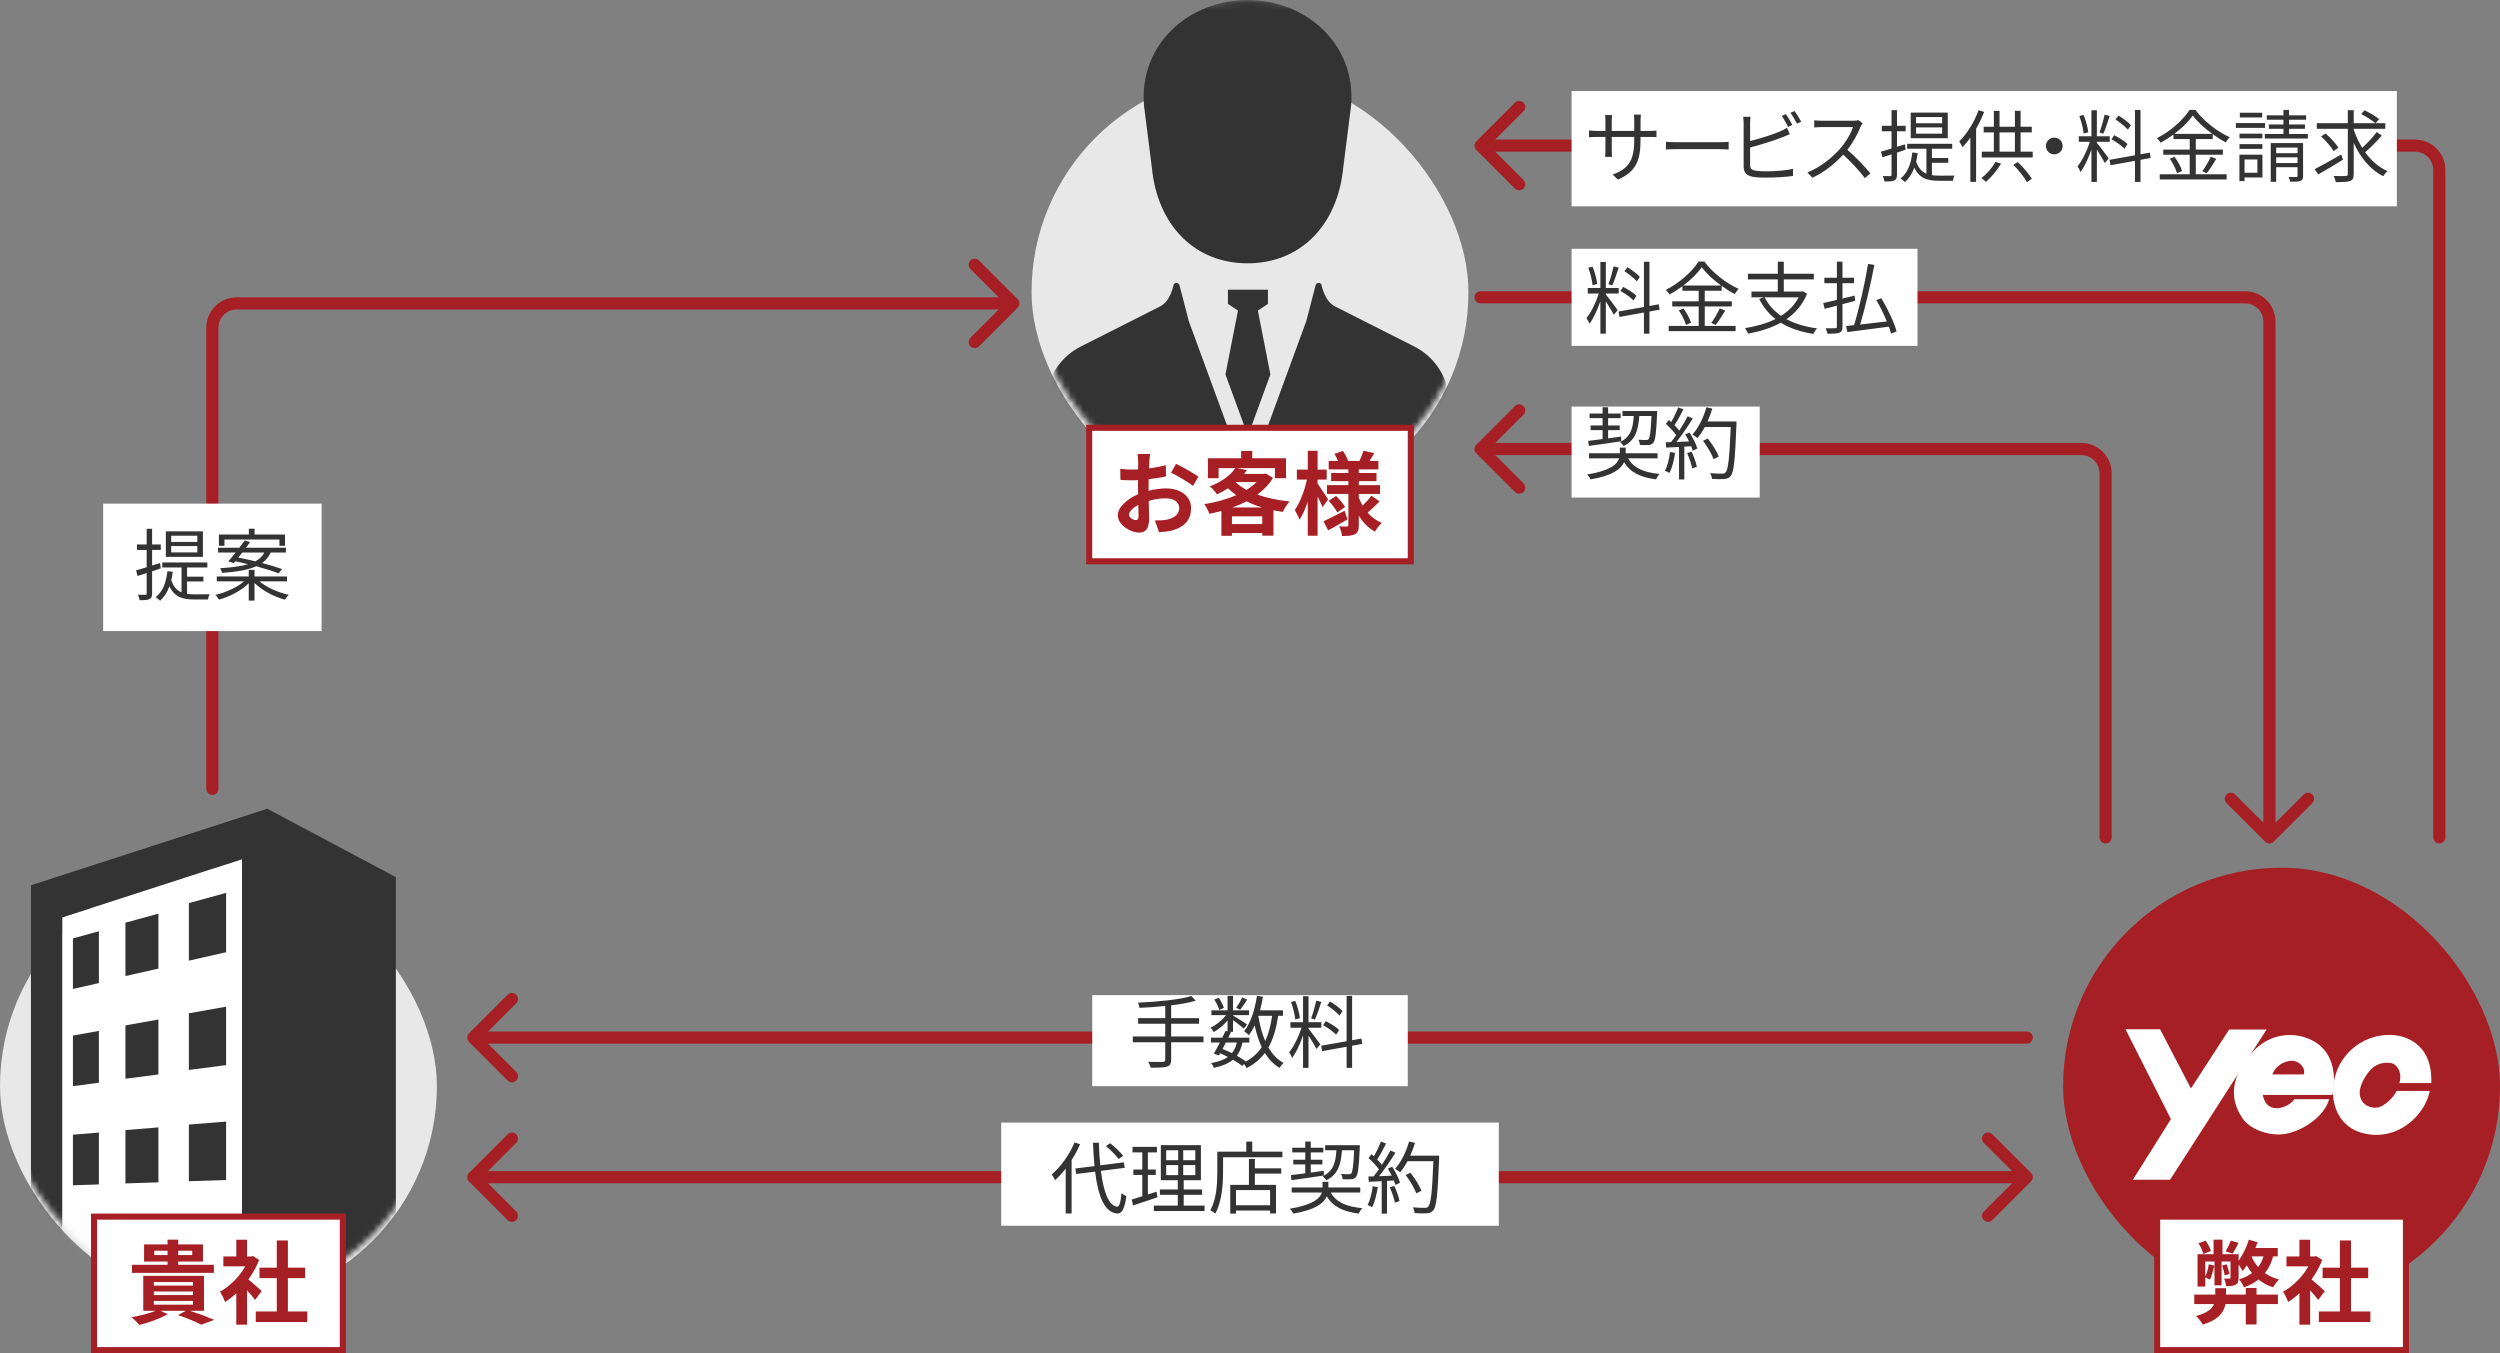 <svg width="412" height="223" viewBox="0 0 412 223" fill="none" xmlns="http://www.w3.org/2000/svg">
<rect x="0" y="0" width="412" height="223" fill="#808080" stroke="none"/>
<path d="M77.293 171.707C76.902 171.317 76.902 170.683 77.293 170.293L83.657 163.929C84.047 163.538 84.68 163.538 85.071 163.929C85.462 164.319 85.462 164.953 85.071 165.343L79.414 171L85.071 176.657C85.462 177.047 85.462 177.681 85.071 178.071C84.68 178.462 84.047 178.462 83.657 178.071L77.293 171.707ZM334 170C334.552 170 335 170.448 335 171C335 171.552 334.552 172 334 172L334 170ZM78 170L334 170L334 172L78 172L78 170Z" fill="#A51F24"/>
<path d="M77.293 194.707C76.902 194.317 76.902 193.683 77.293 193.293L83.657 186.929C84.047 186.538 84.68 186.538 85.071 186.929C85.462 187.319 85.462 187.953 85.071 188.343L79.414 194L85.071 199.657C85.462 200.047 85.462 200.681 85.071 201.071C84.68 201.462 84.047 201.462 83.657 201.071L77.293 194.707ZM334.707 193.293C335.098 193.683 335.098 194.317 334.707 194.707L328.343 201.071C327.953 201.462 327.319 201.462 326.929 201.071C326.538 200.681 326.538 200.047 326.929 199.657L332.586 194L326.929 188.343C326.538 187.953 326.538 187.319 326.929 186.929C327.319 186.538 327.953 186.538 328.343 186.929L334.707 193.293ZM78 193L334 193L334 195L78 195L78 193Z" fill="#A51F24"/>
<path d="M34 130C34 130.552 34.448 131 35 131C35.552 131 36 130.552 36 130H34ZM167.707 50.707C168.098 50.317 168.098 49.683 167.707 49.293L161.343 42.929C160.953 42.538 160.319 42.538 159.929 42.929C159.538 43.319 159.538 43.953 159.929 44.343L165.586 50L159.929 55.657C159.538 56.047 159.538 56.681 159.929 57.071C160.319 57.462 160.953 57.462 161.343 57.071L167.707 50.707ZM36 130V54H34V130H36ZM39 51H167V49H39V51ZM36 54C36 52.343 37.343 51 39 51V49C36.239 49 34 51.239 34 54H36Z" fill="#A51F24"/>
<rect x="180" y="164" width="52" height="15" fill="white"/>
<path d="M198.337 170.814H193.007V168.708H197.609V167.785H193.007V165.679C194.541 165.497 195.958 165.25 197.063 164.912L196.335 164.145C194.385 164.756 190.615 165.094 187.547 165.237C187.638 165.458 187.755 165.835 187.794 166.095C189.133 166.03 190.602 165.939 192.032 165.783V167.785H187.56V168.708H192.032V170.814H186.689V171.763H192.032V174.636C192.032 174.909 191.915 175 191.629 175C191.33 175.013 190.316 175.026 189.224 174.987C189.38 175.247 189.562 175.676 189.64 175.949C191.005 175.962 191.837 175.936 192.318 175.78C192.799 175.624 193.007 175.338 193.007 174.649V171.763H198.337V170.814ZM204.694 164.379C204.486 164.886 204.044 165.64 203.732 166.095L204.382 166.407C204.72 165.978 205.162 165.328 205.539 164.73L204.694 164.379ZM201.691 166.095C201.561 165.64 201.21 164.951 200.846 164.431L200.118 164.73C200.469 165.263 200.807 165.978 200.924 166.433L201.691 166.095ZM207.385 167.408H209.647C209.413 169.02 209.062 170.398 208.503 171.555C207.983 170.346 207.619 168.942 207.372 167.447L207.385 167.408ZM203.836 171.815C203.667 172.517 203.407 173.089 203.017 173.557C202.51 173.31 201.99 173.076 201.47 172.868C201.639 172.53 201.834 172.179 202.016 171.815H203.836ZM211.428 167.408V166.498H207.658C207.84 165.783 208.009 165.029 208.139 164.262L207.151 164.119C206.8 166.407 206.124 168.578 205.032 169.943C205.253 170.099 205.669 170.424 205.812 170.606C206.163 170.138 206.488 169.592 206.761 168.981C207.06 170.307 207.437 171.516 207.931 172.569C207.294 173.544 206.436 174.324 205.331 174.935C204.928 174.636 204.408 174.298 203.836 173.986C204.278 173.401 204.577 172.686 204.759 171.815H205.89V171.009H202.419C202.575 170.697 202.718 170.385 202.861 170.099L202.64 170.047H203.199V168.11C203.823 168.578 204.642 169.202 204.98 169.514L205.513 168.825C205.162 168.565 203.758 167.681 203.199 167.356V167.291H205.838V166.498H203.199V164.119H202.302V166.498H199.637V167.291H202.042C201.405 168.136 200.417 168.942 199.494 169.358C199.676 169.527 199.91 169.865 200.027 170.086C200.82 169.657 201.652 168.942 202.302 168.175V169.969L201.964 169.891C201.808 170.242 201.626 170.619 201.431 171.009H199.559V171.815H201.028C200.677 172.491 200.326 173.154 200.04 173.648L200.872 173.947L201.08 173.583C201.509 173.765 201.938 173.973 202.354 174.181C201.691 174.662 200.781 174.987 199.585 175.195C199.767 175.377 199.962 175.728 200.027 175.988C201.418 175.689 202.445 175.26 203.199 174.636C203.797 174.987 204.317 175.338 204.72 175.663L205.019 175.351C205.188 175.572 205.357 175.858 205.435 176.027C206.709 175.377 207.684 174.545 208.451 173.531C209.088 174.571 209.881 175.403 210.882 175.988C211.012 175.728 211.324 175.351 211.545 175.169C210.505 174.623 209.686 173.739 209.036 172.621C209.829 171.23 210.323 169.514 210.648 167.408H211.428ZM221.243 166.628C220.827 166.147 219.93 165.484 219.202 165.042L218.708 165.692C219.449 166.173 220.333 166.875 220.749 167.369L221.243 166.628ZM220.684 169.735C220.229 169.267 219.267 168.682 218.5 168.279L218.045 168.955C218.825 169.371 219.748 170.034 220.203 170.515L220.684 169.735ZM216.927 164.899C216.732 165.77 216.368 167.057 216.069 167.824L216.693 168.032C217.044 167.304 217.447 166.082 217.759 165.107L216.927 164.899ZM214.223 167.798C214.132 167.018 213.833 165.848 213.456 164.951L212.754 165.12C213.092 166.03 213.391 167.226 213.456 168.006L214.223 167.798ZM215.64 169.371H217.759V168.461H215.64V164.171H214.743V168.461H212.663V169.371H214.483C214.028 170.827 213.209 172.504 212.455 173.414C212.611 173.648 212.845 174.077 212.949 174.35C213.599 173.479 214.262 172.036 214.743 170.645V175.988H215.64V170.658C216.108 171.386 216.719 172.387 216.953 172.868L217.59 172.114C217.304 171.672 216.004 169.956 215.64 169.553V169.371ZM224.506 172.036L224.363 171.152L222.829 171.425V164.132H221.919V171.594L217.733 172.335L217.889 173.232L221.919 172.504V175.988H222.829V172.335L224.506 172.036Z" fill="#333333"/>
<rect x="165" y="185" width="82" height="17" fill="white"/>
<path d="M185.103 190.485C184.661 189.9 183.738 189.016 182.958 188.405L182.256 188.873C183.023 189.51 183.933 190.42 184.349 191.005L185.103 190.485ZM177.082 188.275C176.237 190.316 174.807 192.292 173.325 193.553C173.494 193.774 173.78 194.255 173.884 194.489C174.482 193.943 175.067 193.306 175.626 192.578V199.975H176.601V191.187C177.134 190.342 177.615 189.471 177.992 188.561L177.082 188.275ZM185.35 192.461L185.22 191.551L181.333 192.045C181.203 190.901 181.125 189.64 181.086 188.327H180.124C180.176 189.679 180.267 190.966 180.371 192.175L177.225 192.565L177.355 193.475L180.475 193.085C180.969 197.141 182.009 199.832 184.141 199.988C184.817 200.027 185.337 199.351 185.623 197.128C185.428 197.037 185.012 196.803 184.817 196.621C184.687 198.116 184.479 198.883 184.102 198.857C182.711 198.727 181.866 196.4 181.424 192.955L185.35 192.461ZM190.589 196.387L189.172 196.855V193.631H190.472V192.734H189.172V189.913H190.667V189.003H186.637V189.913H188.249V192.734H186.78V193.631H188.249V197.141C187.586 197.362 186.988 197.544 186.507 197.687L186.728 198.662C187.885 198.285 189.367 197.778 190.758 197.31L190.589 196.387ZM192.188 192.006H194.164V193.657H192.188V192.006ZM192.188 189.562H194.164V191.2H192.188V189.562ZM196.985 191.2H194.996V189.562H196.985V191.2ZM196.985 193.657H194.996V192.006H196.985V193.657ZM195.074 198.688V196.907H198.103V196.023H195.074V194.502H197.908V188.717H191.304V194.502H194.099V196.023H191.148V196.907H194.099V198.688H190.147V199.572H198.519V198.688H195.074ZM209.309 198.623H203.693V196.127H209.309V198.623ZM206.8 190.992H205.825V195.269H202.744V200.001H203.693V199.494H209.309V199.975H210.284V195.269H206.8V193.41H211.155V192.539H206.8V190.992ZM206.371 189.796V188.132H205.383V189.796H200.612V193.15C200.612 194.996 200.508 197.596 199.455 199.455C199.689 199.559 200.105 199.832 200.274 200.001C201.379 198.038 201.561 195.126 201.561 193.15V190.719H211.337V189.796H206.371ZM223.167 189.562C223.037 192.149 222.907 193.124 222.686 193.371C222.582 193.488 222.478 193.514 222.27 193.514C222.062 193.514 221.555 193.514 220.996 193.462C221.152 193.696 221.243 194.073 221.269 194.333C221.828 194.359 222.387 194.359 222.686 194.333C223.037 194.307 223.271 194.216 223.466 193.956C223.804 193.553 223.947 192.383 224.09 189.133C224.103 189.016 224.103 188.73 224.103 188.73H218.383V189.562H220.242C220.112 191.629 219.722 193.007 217.993 193.839C218.188 193.995 218.461 194.307 218.565 194.515C220.515 193.553 220.983 191.941 221.152 189.562H223.167ZM212.832 194.489C214.262 194.294 216.251 194.021 218.175 193.722L218.162 192.942C217.447 193.046 216.719 193.15 216.017 193.241V191.889H217.928V191.122H216.017V189.913H218.084V189.146H216.017V188.119H215.107V189.146H212.962V189.913H215.107V191.122H213.131V191.889H215.107V193.358C214.21 193.475 213.391 193.579 212.741 193.657L212.832 194.489ZM224.168 196.53V195.698H218.916V194.762H217.954V195.698H212.871V196.53H217.85C217.525 197.505 216.368 198.571 212.572 199.195C212.767 199.403 213.027 199.767 213.131 200.001C216.771 199.39 218.162 198.285 218.656 197.154C219.644 198.844 221.334 199.663 223.908 200.001C224.038 199.728 224.285 199.312 224.506 199.104C221.88 198.87 220.164 198.103 219.319 196.53H224.168ZM226.222 195.49C226.079 196.634 225.806 197.791 225.377 198.584C225.585 198.649 225.975 198.831 226.131 198.948C226.56 198.116 226.872 196.868 227.054 195.646L226.222 195.49ZM229.043 195.672C229.394 196.478 229.758 197.518 229.875 198.194L230.642 197.934C230.525 197.258 230.148 196.231 229.771 195.438L229.043 195.672ZM228.718 192.591C228.939 192.942 229.16 193.345 229.355 193.748C228.64 193.774 227.925 193.813 227.275 193.839C228.172 192.721 229.212 191.187 229.966 189.965L229.134 189.601C228.77 190.303 228.276 191.148 227.743 191.967C227.535 191.694 227.262 191.382 226.95 191.07C227.444 190.368 227.99 189.328 228.432 188.457L227.574 188.132C227.301 188.847 226.846 189.822 226.417 190.55C226.287 190.433 226.157 190.316 226.027 190.212L225.533 190.849C226.144 191.395 226.833 192.123 227.236 192.708C226.95 193.137 226.651 193.527 226.365 193.865C226.066 193.878 225.767 193.891 225.507 193.891L225.585 194.762L227.704 194.658V200.014H228.575V194.606L229.706 194.541C229.823 194.814 229.901 195.061 229.953 195.282L230.72 194.918C230.538 194.216 229.966 193.111 229.433 192.279L228.718 192.591ZM237.168 190.459H232.397C232.709 189.783 232.969 189.068 233.19 188.34L232.215 188.119C231.734 189.835 230.902 191.538 229.901 192.617C230.135 192.747 230.564 193.033 230.746 193.189C231.175 192.682 231.591 192.058 231.955 191.369H236.219C236.024 196.439 235.803 198.415 235.374 198.857C235.231 199.026 235.062 199.052 234.815 199.052C234.49 199.052 233.697 199.052 232.826 198.974C233.008 199.234 233.112 199.65 233.138 199.923C233.918 199.975 234.711 199.988 235.14 199.949C235.634 199.897 235.92 199.806 236.219 199.429C236.752 198.792 236.934 196.777 237.168 190.953V190.459ZM234.256 196.231C233.944 195.412 233.164 194.177 232.436 193.267L231.656 193.644C232.384 194.593 233.112 195.88 233.411 196.673L234.256 196.231Z" fill="#333333"/>
<rect x="170" y="12.137" width="72" height="72" rx="36" fill="#E8E8E8"/>
<mask id="mask0_598_947" style="mask-type:alpha" maskUnits="userSpaceOnUse" x="170" y="0" width="72" height="83">
<rect x="170" width="72" height="83" rx="36" fill="#FFD6D6"/>
</mask>
<g mask="url(#mask0_598_947)">
<path d="M189.827 27.627C190.744 37.123 196.886 43.395 205.596 43.395C214.305 43.395 220.446 37.123 221.364 27.627L222.664 17.367C223.471 7.287 215.245 0 205.596 0C195.946 0 187.72 7.287 188.527 17.367L189.827 27.627Z" fill="#333333"/>
<path d="M205.658 71.819L209.361 61.708L207.295 51.183L208.955 50.076V47.74H205.658H202.361V50.076L204.02 51.183L201.954 61.708L205.658 71.819Z" fill="#333333"/>
<path d="M239.325 68.786L238.703 64.822C238.182 61.499 236.093 58.63 233.091 57.113L219.992 50.489C218.232 49.6 217.765 46.868 217.765 46.868C217.655 46.69 217.45 46.594 217.242 46.626C217.035 46.657 216.867 46.807 216.813 47.01L215.278 52.911L205.596 79.348L195.913 52.911L194.378 47.01C194.324 46.807 194.156 46.656 193.948 46.626C193.741 46.594 193.535 46.69 193.425 46.868C193.425 46.868 192.959 49.6 191.199 50.489L178.1 57.113C175.098 58.63 173.009 61.499 172.488 64.822L171.865 68.786C171.643 70.201 171.936 72.277 173.204 73.315C174.898 74.701 181.158 83.344 205.596 83.344C230.033 83.344 236.292 74.701 237.987 73.315C239.255 72.277 239.547 70.201 239.325 68.786Z" fill="#333333"/>
</g>
<rect x="179.5" y="70.5" width="53" height="22" fill="white" stroke="#A51F24"/>
<path d="M189.54 74.82H187.47C187.515 75.09 187.575 75.825 187.575 76.14C187.575 76.395 187.575 76.83 187.56 77.355C187.26 77.37 186.96 77.385 186.69 77.385C186.15 77.385 185.505 77.37 184.62 77.265L184.65 79.08C185.16 79.14 185.745 79.155 186.75 79.155C186.99 79.155 187.26 79.14 187.545 79.125C187.545 79.545 187.545 79.965 187.545 80.385C187.545 80.73 187.545 81.09 187.56 81.45C185.715 82.245 184.215 83.61 184.215 84.915C184.215 86.505 186.27 87.765 187.725 87.765C188.715 87.765 189.375 87.27 189.375 85.41C189.375 84.9 189.345 83.73 189.315 82.545C190.23 82.275 191.205 82.125 192.135 82.125C193.44 82.125 194.34 82.725 194.34 83.745C194.34 84.84 193.38 85.44 192.165 85.665C191.64 85.755 190.995 85.77 190.32 85.77L191.01 87.705C191.625 87.66 192.285 87.615 192.975 87.465C195.36 86.865 196.29 85.53 196.29 83.76C196.29 81.69 194.475 80.49 192.165 80.49C191.34 80.49 190.305 80.625 189.285 80.88C189.285 80.685 189.285 80.505 189.285 80.325C189.285 79.89 189.285 79.425 189.3 78.975C190.275 78.855 191.31 78.705 192.165 78.51L192.12 76.65C191.34 76.875 190.35 77.07 189.36 77.19C189.375 76.815 189.39 76.455 189.405 76.125C189.435 75.735 189.495 75.09 189.54 74.82ZM193.815 76.44L192.99 77.895C193.92 78.345 195.885 79.47 196.605 80.085L197.505 78.555C196.71 77.985 194.97 76.995 193.815 76.44ZM186.06 84.84C186.06 84.315 186.675 83.7 187.59 83.205C187.62 84.015 187.635 84.705 187.635 85.08C187.635 85.59 187.425 85.71 187.155 85.71C186.765 85.71 186.06 85.305 186.06 84.84ZM203.115 83.625C203.925 83.34 204.705 82.995 205.425 82.62C206.22 83.01 207.075 83.355 207.99 83.625H203.115ZM203.025 86.37V85.095H208.02V86.37H203.025ZM203.745 79.44H207.075C206.625 79.905 206.055 80.34 205.425 80.73C204.75 80.37 204.165 79.95 203.67 79.5L203.745 79.44ZM208.59 78.03L208.29 78.105H205.02C205.185 77.895 205.35 77.685 205.5 77.475L203.835 77.145H210.105V78.81H211.935V75.525H206.37V74.31H204.54V75.525H199.065V78.81H200.82V77.145H203.58C202.83 78.255 201.45 79.365 199.365 80.16C199.755 80.43 200.31 81.06 200.55 81.48C201.225 81.165 201.825 80.835 202.38 80.475C202.8 80.88 203.25 81.255 203.73 81.6C202.14 82.305 200.295 82.8 198.465 83.085C198.765 83.46 199.14 84.195 199.29 84.675C199.965 84.54 200.625 84.39 201.285 84.21V88.305H203.025V87.84H208.02V88.275H209.865V84.105C210.36 84.195 210.87 84.285 211.395 84.36C211.635 83.85 212.145 83.055 212.52 82.635C210.585 82.44 208.77 82.065 207.21 81.51C208.26 80.73 209.145 79.83 209.79 78.75L208.59 78.03ZM218.88 82.305C218.625 81.9 217.545 80.25 217.14 79.695V79.035H218.64V77.385H217.14V74.295H215.52V77.385H213.72V79.035H215.385C215.01 80.805 214.215 82.89 213.375 84.06C213.63 84.465 213.99 85.14 214.155 85.635C214.665 84.885 215.13 83.835 215.52 82.68V88.29H217.14V81.825C217.47 82.47 217.785 83.145 217.965 83.58L218.88 82.305ZM221.595 84.165C220.32 84.825 219 85.5 218.115 85.905L218.88 87.405C219.84 86.88 221.01 86.22 222.06 85.605L221.595 84.165ZM218.97 82.53C219.51 83.115 220.125 83.925 220.395 84.45L221.67 83.55C221.37 83.04 220.74 82.275 220.185 81.735L218.97 82.53ZM226.005 81.69C225.66 82.185 225.075 82.815 224.55 83.31C224.31 82.89 224.1 82.455 223.935 81.99V81.405H227.43V79.95H223.935V79.29H226.845V77.955H223.935V77.355H227.16V75.96H225.705C225.945 75.585 226.215 75.135 226.485 74.685L224.715 74.28C224.565 74.76 224.265 75.45 224.04 75.96H222.18C222.03 75.51 221.67 74.835 221.325 74.31L219.915 74.79C220.125 75.15 220.35 75.57 220.5 75.96H218.97V77.355H222.21V77.955H219.375V79.29H222.21V79.95H218.685V81.405H222.21V86.52C222.21 86.7 222.15 86.775 221.97 86.775C221.79 86.775 221.205 86.775 220.695 86.745C220.92 87.18 221.115 87.87 221.175 88.335C222.105 88.335 222.81 88.29 223.305 88.035C223.785 87.765 223.935 87.345 223.935 86.535V84.975C224.61 86.1 225.495 87.015 226.59 87.615C226.845 87.165 227.34 86.505 227.715 86.175C226.8 85.8 226.02 85.215 225.375 84.48C225.96 84 226.725 83.295 227.355 82.635L226.005 81.69Z" fill="#A51F24"/>
<rect y="142.992" width="72" height="72" rx="36" fill="#E8E8E8"/>
<mask id="mask1_598_947" style="mask-type:alpha" maskUnits="userSpaceOnUse" x="0" y="126" width="72" height="88">
<rect y="126" width="72" height="88" rx="36" fill="#FFD6D6"/>
</mask>
<g mask="url(#mask1_598_947)">
<path d="M27.172 216.837L39.886 218.274V141.596L10.255 151.185V214.926L18 215.801L25.564 215.923L27.172 216.837Z" fill="white"/>
<path d="M44.055 133.282L5.101 145.889V221.13L44.02 225.527L65.238 220.796V144.555L44.055 133.282ZM39.886 218.274L27.172 216.837L19.608 215.983L10.255 214.926V151.185L39.886 141.596V218.274Z" fill="#333333"/>
<path d="M37.264 147.143L31.124 148.834V158.317L37.264 156.928V147.143Z" fill="#333333"/>
<path d="M16.298 153.467L12.019 154.654V162.977L16.298 162.013V153.467Z" fill="#333333"/>
<path d="M26.108 150.568L20.672 152.061V160.853L26.108 159.623V150.568Z" fill="#333333"/>
<path d="M16.298 169.889L12.019 170.657V178.994L16.298 178.436V169.889Z" fill="#333333"/>
<path d="M26.108 168.017L20.672 168.983V177.774L26.108 177.072V168.017Z" fill="#333333"/>
<path d="M37.264 165.899L31.124 166.991V176.326L37.264 175.532V165.899Z" fill="#333333"/>
<path d="M37.264 184.834L31.124 185.33V194.665L37.264 194.466V184.834Z" fill="#333333"/>
<path d="M26.108 185.796L20.672 186.235V195.027L26.108 194.851V185.796Z" fill="#333333"/>
<path d="M16.298 186.647L12.019 186.996V195.333L16.298 195.193V186.647Z" fill="#333333"/>
</g>
<rect x="15.5" y="200.5" width="41" height="22" fill="white" stroke="#A51F24"/>
<path d="M25.425 206.83V206.125H27.615V206.83H25.425ZM31.68 206.125V206.83H29.37V206.125H31.68ZM35.25 208.435H29.37V207.895H33.45V205.075H29.37V204.295H27.615V205.075H23.745V207.895H27.615V208.435H21.75V209.77H35.25V208.435ZM25.35 214.39H31.8V215.005H25.35V214.39ZM25.35 212.83H31.8V213.43H25.35V212.83ZM25.35 211.285H31.8V211.87H25.35V211.285ZM33.615 216.025V210.265H23.61V216.025H25.65C24.6 216.46 23.07 216.835 21.675 217.075C22.05 217.375 22.68 218.005 22.965 218.35C24.495 217.975 26.4 217.3 27.645 216.565L26.46 216.025H30.615L29.325 216.73C30.825 217.225 32.325 217.855 33.165 218.305L35.31 217.51C34.335 217.09 32.745 216.49 31.29 216.025H33.615ZM43.125 212.77C42.81 212.47 41.655 211.435 40.935 210.85C41.655 209.86 42.255 208.78 42.705 207.64L41.7 206.995L41.385 207.07H40.71V204.31H38.94V207.07H36.81V208.69H40.425C39.45 210.415 37.875 211.99 36.24 212.875C36.51 213.22 36.93 214.09 37.08 214.57C37.71 214.18 38.34 213.685 38.94 213.13V218.305H40.71V212.65C41.22 213.205 41.73 213.805 42.045 214.225L43.125 212.77ZM47.445 216.13V210.64H50.28V208.915H47.445V204.43H45.615V208.915H42.765V210.64H45.615V216.13H42.15V217.87H50.64V216.13H47.445Z" fill="#A51F24"/>
<rect x="17" y="83" width="36" height="21" fill="white"/>
<path d="M32.517 89.316H28.214V88.289H32.517V89.316ZM32.517 91.032H28.214V89.992H32.517V91.032ZM33.44 87.561H27.33V91.773H33.44V87.561ZM26.381 92.787L25.068 93.19V90.629H26.498V89.732H25.068V87.145H24.171V89.732H22.572V90.629H24.171V93.476C23.508 93.684 22.91 93.866 22.429 93.983L22.663 94.919C23.131 94.776 23.638 94.62 24.171 94.438V97.779C24.171 97.974 24.106 98.026 23.95 98.026C23.807 98.026 23.287 98.026 22.728 98.013C22.858 98.286 22.975 98.676 23.014 98.91C23.833 98.923 24.327 98.884 24.626 98.728C24.951 98.572 25.068 98.325 25.068 97.792V94.152C25.549 93.983 26.03 93.84 26.498 93.671L26.381 92.787ZM30.827 95.829H33.518V95.036H30.827V93.515H34.168V92.696H26.745V93.515H29.917V97.623C29.176 97.311 28.591 96.713 28.227 95.608C28.331 95.179 28.409 94.711 28.474 94.23L27.59 94.126C27.382 96.05 26.81 97.506 25.653 98.416C25.861 98.546 26.225 98.845 26.381 99.001C27.057 98.39 27.577 97.597 27.928 96.622C28.773 98.442 30.138 98.793 32.01 98.793H34.272C34.311 98.546 34.428 98.143 34.558 97.935C34.116 97.948 32.361 97.948 32.049 97.948C31.62 97.948 31.204 97.922 30.827 97.87V95.829ZM36.989 88.913H46.05V89.953H46.973V88.094H41.955V87.132H41.006V88.094H36.079V89.953H36.989V88.913ZM43.567 91.058C43.255 91.643 42.8 92.124 42.085 92.501C41.123 92.267 40.148 92.059 39.277 91.89C39.485 91.63 39.706 91.344 39.927 91.058H43.567ZM38.523 92.8L38.77 92.501C39.446 92.644 40.161 92.8 40.876 92.982C39.784 93.307 38.302 93.515 36.287 93.645C36.404 93.84 36.56 94.204 36.599 94.412C39.16 94.23 40.954 93.892 42.228 93.32C43.671 93.71 45.023 94.126 45.907 94.49L46.492 93.788C45.634 93.476 44.451 93.112 43.19 92.787C43.84 92.319 44.295 91.747 44.62 91.058H47.116V90.265H40.538C40.785 89.94 41.019 89.628 41.227 89.329L40.33 89.069C40.07 89.433 39.771 89.849 39.446 90.265H35.936V91.058H38.835C38.406 91.591 37.99 92.111 37.626 92.514L38.523 92.8ZM47.298 95.803V94.997H41.942V93.918H40.993V94.997H35.728V95.803H40.239C39.095 96.791 37.21 97.649 35.481 98.039C35.689 98.208 35.962 98.585 36.092 98.819C37.873 98.338 39.784 97.324 40.993 96.115V98.975H41.942V96.063C43.177 97.311 45.153 98.338 46.96 98.832C47.103 98.585 47.376 98.221 47.584 98.026C45.842 97.649 43.944 96.804 42.761 95.803H47.298Z" fill="#333333"/>
<path d="M374.707 138.707C374.317 139.098 373.683 139.098 373.293 138.707L366.929 132.343C366.538 131.953 366.538 131.319 366.929 130.929C367.319 130.538 367.953 130.538 368.343 130.929L374 136.586L379.657 130.929C380.047 130.538 380.681 130.538 381.071 130.929C381.462 131.319 381.462 131.953 381.071 132.343L374.707 138.707ZM244 50C243.448 50 243 49.552 243 49C243 48.448 243.448 48 244 48V50ZM373 138V53H375V138H373ZM370 50H244V48H370V50ZM373 53C373 51.343 371.657 50 370 50V48C372.761 48 375 50.239 375 53H373Z" fill="#A51F24"/>
<path d="M403 138C403 138.552 402.552 139 402 139C401.448 139 401 138.552 401 138H403ZM243.293 24.707C242.902 24.317 242.902 23.683 243.293 23.293L249.657 16.929C250.047 16.538 250.681 16.538 251.071 16.929C251.462 17.32 251.462 17.953 251.071 18.343L245.414 24L251.071 29.657C251.462 30.047 251.462 30.68 251.071 31.071C250.681 31.462 250.047 31.462 249.657 31.071L243.293 24.707ZM401 138V28H403V138H401ZM398 25H244V23H398V25ZM401 28C401 26.343 399.657 25 398 25V23C400.761 23 403 25.239 403 28H401Z" fill="#A51F24"/>
<path d="M348 138C348 138.552 347.552 139 347 139C346.448 139 346 138.552 346 138H348ZM243.293 74.707C242.902 74.317 242.902 73.683 243.293 73.293L249.657 66.929C250.047 66.538 250.681 66.538 251.071 66.929C251.462 67.32 251.462 67.953 251.071 68.343L245.414 74L251.071 79.657C251.462 80.047 251.462 80.68 251.071 81.071C250.681 81.462 250.047 81.462 249.657 81.071L243.293 74.707ZM346 138V78H348V138H346ZM343 75H244V73H343V75ZM346 78C346 76.343 344.657 75 343 75V73C345.761 73 348 75.239 348 78H346Z" fill="#A51F24"/>
<rect x="259" y="41" width="57" height="16" fill="white"/>
<path d="M270.243 45.628C269.827 45.147 268.93 44.484 268.202 44.042L267.708 44.692C268.449 45.173 269.333 45.875 269.749 46.369L270.243 45.628ZM269.684 48.735C269.229 48.267 268.267 47.682 267.5 47.279L267.045 47.955C267.825 48.371 268.748 49.034 269.203 49.515L269.684 48.735ZM265.927 43.899C265.732 44.77 265.368 46.057 265.069 46.824L265.693 47.032C266.044 46.304 266.447 45.082 266.759 44.107L265.927 43.899ZM263.223 46.798C263.132 46.018 262.833 44.848 262.456 43.951L261.754 44.12C262.092 45.03 262.391 46.226 262.456 47.006L263.223 46.798ZM264.64 48.371H266.759V47.461H264.64V43.171H263.743V47.461H261.663V48.371H263.483C263.028 49.827 262.209 51.504 261.455 52.414C261.611 52.648 261.845 53.077 261.949 53.35C262.599 52.479 263.262 51.036 263.743 49.645V54.988H264.64V49.658C265.108 50.386 265.719 51.387 265.953 51.868L266.59 51.114C266.304 50.672 265.004 48.956 264.64 48.553V48.371ZM273.506 51.036L273.363 50.152L271.829 50.425V43.132H270.919V50.594L266.733 51.335L266.889 52.232L270.919 51.504V54.988H271.829V51.335L273.506 51.036ZM277.406 47.058C278.68 46.096 279.772 45.017 280.448 44.042C281.202 45.056 282.372 46.135 283.646 47.058H277.406ZM280.942 50.503H285.401V49.658H280.942V47.916H283.724V47.11C284.439 47.63 285.18 48.098 285.895 48.462C286.051 48.176 286.285 47.851 286.519 47.604C284.504 46.707 282.255 44.965 280.877 43.106H279.915C278.901 44.731 276.769 46.642 274.533 47.773C274.741 47.968 275.014 48.306 275.118 48.527C275.859 48.137 276.587 47.669 277.263 47.175V47.916H279.941V49.658H275.586V50.503H279.941V53.714H275.001V54.572H286.025V53.714H280.942V50.503ZM276.665 51.153C277.172 51.894 277.679 52.895 277.848 53.545L278.68 53.181C278.498 52.531 277.978 51.569 277.445 50.854L276.665 51.153ZM282.736 53.545C283.23 52.934 283.841 51.998 284.322 51.179L283.412 50.828C283.087 51.556 282.489 52.583 282.021 53.22L282.736 53.545ZM296.412 48.995C295.749 50.282 294.748 51.283 293.513 52.05C292.343 51.244 291.433 50.23 290.809 48.995H296.412ZM297.14 48.007L296.958 48.046H293.968V46.044H298.921V45.108H293.968V43.132H292.98V45.108H288.053V46.044H292.98V48.046H288.638V48.995H290.692L289.912 49.268C290.575 50.594 291.472 51.686 292.603 52.57C291.121 53.311 289.392 53.792 287.559 54.078C287.741 54.286 288.001 54.741 288.079 54.988C290.029 54.637 291.875 54.065 293.474 53.181C294.943 54.091 296.737 54.702 298.843 55.027C298.973 54.754 299.233 54.325 299.454 54.117C297.504 53.857 295.801 53.35 294.41 52.596C295.892 51.569 297.075 50.217 297.803 48.41L297.14 48.007ZM305.642 48.709L303.64 49.203V46.668H305.538V45.771H303.64V43.119H302.717V45.771H300.65V46.668H302.717V49.424C301.859 49.632 301.079 49.814 300.468 49.944L300.702 50.893C301.3 50.737 301.989 50.555 302.717 50.373V53.805C302.717 54.026 302.639 54.078 302.444 54.091C302.249 54.104 301.573 54.117 300.871 54.091C301.001 54.338 301.118 54.754 301.17 55.001C302.158 55.001 302.769 54.975 303.133 54.832C303.51 54.676 303.64 54.403 303.64 53.805V50.126C304.329 49.944 305.044 49.762 305.733 49.58L305.642 48.709ZM312.558 54.611C312.181 53.168 311.102 50.893 310.036 49.138L309.217 49.463C309.854 50.529 310.478 51.816 310.946 52.973C309.425 53.155 307.891 53.324 306.552 53.48C307.384 50.724 308.307 46.785 308.892 43.665L307.852 43.483C307.358 46.616 306.396 50.828 305.551 53.584C305.07 53.649 304.628 53.688 304.238 53.727L304.446 54.728C306.227 54.507 308.827 54.169 311.284 53.831C311.44 54.247 311.557 54.65 311.648 54.988L312.558 54.611Z" fill="#333333"/>
<rect x="259" y="67" width="31" height="15" fill="white"/>
<path d="M272.167 68.562C272.037 71.149 271.907 72.124 271.686 72.371C271.582 72.488 271.478 72.514 271.27 72.514C271.062 72.514 270.555 72.514 269.996 72.462C270.152 72.696 270.243 73.073 270.269 73.333C270.828 73.359 271.387 73.359 271.686 73.333C272.037 73.307 272.271 73.216 272.466 72.956C272.804 72.553 272.947 71.383 273.09 68.133C273.103 68.016 273.103 67.73 273.103 67.73H267.383V68.562H269.242C269.112 70.629 268.722 72.007 266.993 72.839C267.188 72.995 267.461 73.307 267.565 73.515C269.515 72.553 269.983 70.941 270.152 68.562H272.167ZM261.832 73.489C263.262 73.294 265.251 73.021 267.175 72.722L267.162 71.942C266.447 72.046 265.719 72.15 265.017 72.241V70.889H266.928V70.122H265.017V68.913H267.084V68.146H265.017V67.119H264.107V68.146H261.962V68.913H264.107V70.122H262.131V70.889H264.107V72.358C263.21 72.475 262.391 72.579 261.741 72.657L261.832 73.489ZM273.168 75.53V74.698H267.916V73.762H266.954V74.698H261.871V75.53H266.85C266.525 76.505 265.368 77.571 261.572 78.195C261.767 78.403 262.027 78.767 262.131 79.001C265.771 78.39 267.162 77.285 267.656 76.154C268.644 77.844 270.334 78.663 272.908 79.001C273.038 78.728 273.285 78.312 273.506 78.104C270.88 77.87 269.164 77.103 268.319 75.53H273.168ZM275.222 74.49C275.079 75.634 274.806 76.791 274.377 77.584C274.585 77.649 274.975 77.831 275.131 77.948C275.56 77.116 275.872 75.868 276.054 74.646L275.222 74.49ZM278.043 74.672C278.394 75.478 278.758 76.518 278.875 77.194L279.642 76.934C279.525 76.258 279.148 75.231 278.771 74.438L278.043 74.672ZM277.718 71.591C277.939 71.942 278.16 72.345 278.355 72.748C277.64 72.774 276.925 72.813 276.275 72.839C277.172 71.721 278.212 70.187 278.966 68.965L278.134 68.601C277.77 69.303 277.276 70.148 276.743 70.967C276.535 70.694 276.262 70.382 275.95 70.07C276.444 69.368 276.99 68.328 277.432 67.457L276.574 67.132C276.301 67.847 275.846 68.822 275.417 69.55C275.287 69.433 275.157 69.316 275.027 69.212L274.533 69.849C275.144 70.395 275.833 71.123 276.236 71.708C275.95 72.137 275.651 72.527 275.365 72.865C275.066 72.878 274.767 72.891 274.507 72.891L274.585 73.762L276.704 73.658V79.014H277.575V73.606L278.706 73.541C278.823 73.814 278.901 74.061 278.953 74.282L279.72 73.918C279.538 73.216 278.966 72.111 278.433 71.279L277.718 71.591ZM286.168 69.459H281.397C281.709 68.783 281.969 68.068 282.19 67.34L281.215 67.119C280.734 68.835 279.902 70.538 278.901 71.617C279.135 71.747 279.564 72.033 279.746 72.189C280.175 71.682 280.591 71.058 280.955 70.369H285.219C285.024 75.439 284.803 77.415 284.374 77.857C284.231 78.026 284.062 78.052 283.815 78.052C283.49 78.052 282.697 78.052 281.826 77.974C282.008 78.234 282.112 78.65 282.138 78.923C282.918 78.975 283.711 78.988 284.14 78.949C284.634 78.897 284.92 78.806 285.219 78.429C285.752 77.792 285.934 75.777 286.168 69.953V69.459ZM283.256 75.231C282.944 74.412 282.164 73.177 281.436 72.267L280.656 72.644C281.384 73.593 282.112 74.88 282.411 75.673L283.256 75.231Z" fill="#333333"/>
<rect x="259" y="15" width="136" height="19" fill="white"/>
<path d="M270.36 23.033V22.565H271.79C272.362 22.565 272.843 22.591 272.986 22.604V21.512C272.804 21.538 272.362 21.577 271.79 21.577H270.36V19.952C270.36 19.445 270.412 19.016 270.425 18.886H269.255C269.281 19.016 269.32 19.445 269.32 19.952V21.577H265.615V19.913C265.615 19.458 265.667 19.094 265.68 18.964H264.523C264.562 19.263 264.575 19.64 264.575 19.913V21.577H263.171C262.625 21.577 261.988 21.512 261.871 21.486V22.617C262.027 22.604 262.612 22.565 263.171 22.565H264.575V24.671C264.575 25.165 264.536 25.724 264.523 25.854H265.667C265.654 25.724 265.615 25.152 265.615 24.671V22.565H269.32V23.111C269.32 26.751 268.137 27.869 265.771 28.779L266.642 29.598C269.619 28.272 270.36 26.491 270.36 23.033ZM274.546 23.371V24.645C274.949 24.606 275.638 24.58 276.353 24.58H283.49C284.075 24.58 284.621 24.632 284.881 24.645V23.371C284.595 23.397 284.127 23.436 283.477 23.436H276.353C275.625 23.436 274.936 23.397 274.546 23.371ZM294.319 18.808L293.63 19.107C293.981 19.601 294.423 20.381 294.683 20.914L295.385 20.589C295.112 20.069 294.644 19.276 294.319 18.808ZM295.749 18.288L295.06 18.587C295.424 19.081 295.853 19.809 296.139 20.381L296.841 20.056C296.594 19.575 296.087 18.769 295.749 18.288ZM288.482 19.25H287.273C287.325 19.549 287.351 19.991 287.351 20.303V27.453C287.351 28.506 287.91 28.961 288.911 29.143C289.444 29.234 290.224 29.273 290.991 29.273C292.408 29.273 294.358 29.169 295.489 29V27.817C294.41 28.103 292.421 28.233 291.043 28.233C290.406 28.233 289.73 28.194 289.327 28.129C288.69 27.999 288.417 27.83 288.417 27.167V24.307C290.029 23.891 292.278 23.202 293.734 22.617C294.124 22.474 294.592 22.266 294.956 22.11L294.501 21.07C294.137 21.291 293.747 21.486 293.357 21.655C292.005 22.24 289.951 22.864 288.417 23.241V20.303C288.417 19.939 288.443 19.549 288.482 19.25ZM306.955 20.303L306.292 19.796C306.084 19.861 305.746 19.9 305.317 19.9H300.299C299.909 19.9 299.168 19.848 298.986 19.822V21.005C299.129 20.992 299.844 20.94 300.299 20.94H305.369C305.044 22.019 304.095 23.553 303.211 24.554C301.872 26.049 299.948 27.596 297.855 28.415L298.687 29.286C300.611 28.415 302.366 26.985 303.757 25.49C305.083 26.673 306.461 28.207 307.332 29.351L308.242 28.571C307.397 27.544 305.811 25.854 304.446 24.684C305.369 23.514 306.188 21.993 306.63 20.875C306.708 20.693 306.877 20.407 306.955 20.303ZM320.072 20.316H315.769V19.289H320.072V20.316ZM320.072 22.032H315.769V20.992H320.072V22.032ZM320.995 18.561H314.885V22.773H320.995V18.561ZM313.936 23.787L312.623 24.19V21.629H314.053V20.732H312.623V18.145H311.726V20.732H310.127V21.629H311.726V24.476C311.063 24.684 310.465 24.866 309.984 24.983L310.218 25.919C310.686 25.776 311.193 25.62 311.726 25.438V28.779C311.726 28.974 311.661 29.026 311.505 29.026C311.362 29.026 310.842 29.026 310.283 29.013C310.413 29.286 310.53 29.676 310.569 29.91C311.388 29.923 311.882 29.884 312.181 29.728C312.506 29.572 312.623 29.325 312.623 28.792V25.152C313.104 24.983 313.585 24.84 314.053 24.671L313.936 23.787ZM318.382 26.829H321.073V26.036H318.382V24.515H321.723V23.696H314.3V24.515H317.472V28.623C316.731 28.311 316.146 27.713 315.782 26.608C315.886 26.179 315.964 25.711 316.029 25.23L315.145 25.126C314.937 27.05 314.365 28.506 313.208 29.416C313.416 29.546 313.78 29.845 313.936 30.001C314.612 29.39 315.132 28.597 315.483 27.622C316.328 29.442 317.693 29.793 319.565 29.793H321.827C321.866 29.546 321.983 29.143 322.113 28.935C321.671 28.948 319.916 28.948 319.604 28.948C319.175 28.948 318.759 28.922 318.382 28.87V26.829ZM326.078 18.158C325.35 20.121 324.154 22.071 322.88 23.306C323.049 23.54 323.322 24.034 323.426 24.255C323.868 23.8 324.31 23.267 324.713 22.682V29.975H325.662V21.226C326.169 20.329 326.624 19.38 326.988 18.444L326.078 18.158ZM328.847 26.673C328.301 27.674 327.404 28.688 326.52 29.364C326.741 29.481 327.118 29.793 327.287 29.962C328.158 29.221 329.12 28.09 329.77 26.959L328.847 26.673ZM331.785 27.141C332.643 27.999 333.605 29.208 334.034 30.014L334.853 29.468C334.398 28.714 333.436 27.557 332.539 26.712L331.785 27.141ZM329.523 21.824H332.058V24.996H329.523V21.824ZM332.994 24.996V21.824H334.84V20.888H332.994V18.262H332.058V20.888H329.523V18.275H328.587V20.888H326.91V21.824H328.587V24.996H326.598V25.945H334.996V24.996H332.994ZM338.545 22.682C337.778 22.682 337.167 23.293 337.167 24.06C337.167 24.827 337.778 25.438 338.545 25.438C339.312 25.438 339.923 24.827 339.923 24.06C339.923 23.293 339.312 22.682 338.545 22.682ZM351.168 20.628C350.752 20.147 349.855 19.484 349.127 19.042L348.633 19.692C349.374 20.173 350.258 20.875 350.674 21.369L351.168 20.628ZM350.609 23.735C350.154 23.267 349.192 22.682 348.425 22.279L347.97 22.955C348.75 23.371 349.673 24.034 350.128 24.515L350.609 23.735ZM346.852 18.899C346.657 19.77 346.293 21.057 345.994 21.824L346.618 22.032C346.969 21.304 347.372 20.082 347.684 19.107L346.852 18.899ZM344.148 21.798C344.057 21.018 343.758 19.848 343.381 18.951L342.679 19.12C343.017 20.03 343.316 21.226 343.381 22.006L344.148 21.798ZM345.565 23.371H347.684V22.461H345.565V18.171H344.668V22.461H342.588V23.371H344.408C343.953 24.827 343.134 26.504 342.38 27.414C342.536 27.648 342.77 28.077 342.874 28.35C343.524 27.479 344.187 26.036 344.668 24.645V29.988H345.565V24.658C346.033 25.386 346.644 26.387 346.878 26.868L347.515 26.114C347.229 25.672 345.929 23.956 345.565 23.553V23.371ZM354.431 26.036L354.288 25.152L352.754 25.425V18.132H351.844V25.594L347.658 26.335L347.814 27.232L351.844 26.504V29.988H352.754V26.335L354.431 26.036ZM358.331 22.058C359.605 21.096 360.697 20.017 361.373 19.042C362.127 20.056 363.297 21.135 364.571 22.058H358.331ZM361.867 25.503H366.326V24.658H361.867V22.916H364.649V22.11C365.364 22.63 366.105 23.098 366.82 23.462C366.976 23.176 367.21 22.851 367.444 22.604C365.429 21.707 363.18 19.965 361.802 18.106H360.84C359.826 19.731 357.694 21.642 355.458 22.773C355.666 22.968 355.939 23.306 356.043 23.527C356.784 23.137 357.512 22.669 358.188 22.175V22.916H360.866V24.658H356.511V25.503H360.866V28.714H355.926V29.572H366.95V28.714H361.867V25.503ZM357.59 26.153C358.097 26.894 358.604 27.895 358.773 28.545L359.605 28.181C359.423 27.531 358.903 26.569 358.37 25.854L357.59 26.153ZM363.661 28.545C364.155 27.934 364.766 26.998 365.247 26.179L364.337 25.828C364.012 26.556 363.414 27.583 362.946 28.22L363.661 28.545ZM372.813 18.574H369.121V19.354H372.813V18.574ZM373.281 20.277H368.471V21.07H373.281V20.277ZM372.839 22.032H369.069V22.799H372.839V22.032ZM369.069 24.528H372.839V23.748H369.069V24.528ZM372.02 26.283V28.467H369.901V26.283H372.02ZM372.852 25.49H369.056V29.845H369.901V29.247H372.852V25.49ZM375.114 26.868V25.932H378.637V26.868H375.114ZM378.637 24.32V25.243H375.114V24.32H378.637ZM379.547 23.579H374.217V29.962H375.114V27.557H378.637V28.961C378.637 29.117 378.598 29.156 378.442 29.169C378.273 29.169 377.74 29.182 377.155 29.156C377.285 29.377 377.402 29.715 377.428 29.949C378.234 29.949 378.78 29.949 379.118 29.819C379.456 29.676 379.547 29.442 379.547 28.974V23.579ZM377.233 22.084V21.226H379.859V20.511H377.233V19.731H380.054V19.003H377.233V18.119H376.31V19.003H373.567V19.731H376.31V20.511H373.905V21.226H376.31V22.084H373.242V22.825H380.34V22.084H377.233ZM385.826 25.464C384.24 26.374 382.563 27.31 381.458 27.882L382.043 28.74C383.2 28.09 384.734 27.18 386.125 26.322L385.826 25.464ZM385.358 24.346C384.968 23.657 384.032 22.682 383.252 21.993L382.511 22.487C383.304 23.202 384.201 24.216 384.578 24.905L385.358 24.346ZM389.115 18.782C389.934 19.211 390.961 19.861 391.481 20.303L392.092 19.627C391.546 19.185 390.493 18.574 389.687 18.171L389.115 18.782ZM391.689 21.759C391.091 22.578 390.116 23.618 389.297 24.359C388.712 23.436 388.244 22.422 387.893 21.356V21.226H393.093V20.303H387.893V18.158H386.918V20.303H381.809V21.226H386.918V28.675C386.918 28.935 386.827 29 386.58 29.013C386.333 29.026 385.488 29.026 384.591 29C384.734 29.286 384.89 29.741 384.942 30.014C386.086 30.014 386.853 29.988 387.282 29.832C387.724 29.663 387.893 29.364 387.893 28.675V23.553C389.011 25.984 390.636 27.999 392.768 29.039C392.911 28.766 393.236 28.402 393.47 28.194C392.014 27.57 390.766 26.465 389.778 25.087C390.649 24.346 391.715 23.28 392.521 22.344L391.689 21.759Z" fill="#333333"/>
<rect x="340" y="143" width="72" height="72" rx="36" fill="#A51F24"/>
<path d="M357.768 184.43L350.283 169.625H355.983L361.063 179.38L367.366 169.664H373.536L357.632 194.421H351.5L357.768 184.43Z" fill="white"/>
<path fill-rule="evenodd" clip-rule="evenodd" d="M372.911 180.448H384.368C384.368 180.448 386.175 173.611 380.528 171.213C379.076 170.596 377.474 170.418 375.921 170.7C374.368 170.982 372.931 171.712 371.788 172.8C366.184 178.472 368.449 182.534 369.463 184.144C370.723 186.156 373.823 187.144 376.133 186.931C379.042 186.66 383.017 184.183 383.85 181.143H378.082C377.64 182.207 373.65 184.201 372.911 180.448ZM378.862 175.177C378.502 174.936 378.077 174.809 377.644 174.813C376.956 174.842 376.292 175.069 375.731 175.468C375.17 175.866 374.737 176.418 374.483 177.058H379.66C379.754 176.769 379.754 176.457 379.66 176.168C379.5 175.765 379.222 175.419 378.862 175.177Z" fill="white"/>
<path d="M394.978 179.788H400.427C399.787 183.292 395.909 187.495 390.809 186.988C385.128 186.427 384.1 181.51 384.568 178.646C384.852 176.389 385.959 174.316 387.675 172.823C389.392 171.33 391.599 170.522 393.873 170.554C395.948 170.554 400.912 171.638 400.679 178.491H395.424C395.931 176.729 395.035 175.336 393.97 175.18C393.323 175.076 392.661 175.143 392.049 175.374C391.437 175.606 390.896 175.993 390.48 176.498C386.543 181.511 390.905 183.428 392.671 182.189C393.64 181.609 394.437 180.781 394.978 179.79V179.788Z" fill="white"/>
<rect x="355.5" y="200.5" width="41" height="22" fill="white" stroke="#A51F24"/>
<path d="M367.645 204.46C367.45 204.985 367.075 205.75 366.79 206.23L367.945 206.59C368.245 206.125 368.59 205.495 368.92 204.82L367.645 204.46ZM364.36 206.17C364.24 205.705 363.865 204.985 363.505 204.46L362.32 204.895C362.665 205.45 362.995 206.17 363.1 206.65L364.36 206.17ZM371.875 212.26H370.105V213.355H366.85V212.29H365.08V213.355H361.615V214.915H364.87C364.555 215.665 363.775 216.385 361.9 216.88C362.275 217.195 362.8 217.885 363.01 218.29C365.635 217.51 366.505 216.22 366.76 214.915H370.105V218.275H371.875V214.915H375.4V213.355H371.875V212.26ZM371.08 207.055H373.03C372.82 207.73 372.535 208.315 372.145 208.81C371.695 208.3 371.335 207.73 371.065 207.085L371.08 207.055ZM375.37 207.055V205.675H371.695C371.815 205.36 371.935 205.03 372.04 204.73L370.615 204.295C370.225 205.57 369.595 206.845 368.92 207.79V206.695H366.265V204.295H364.795V206.695H362.155V212.02H363.43V210.52C363.67 210.61 364.03 210.805 364.195 210.895C364.48 210.31 364.75 209.38 364.915 208.57L364.015 208.36C363.91 209.05 363.7 209.785 363.43 210.355V207.895H364.945V211.825H366.115V207.895H367.585V210.55C367.585 210.685 367.54 210.715 367.42 210.715C367.285 210.73 366.91 210.715 366.535 210.715C366.685 211.06 366.835 211.585 366.865 211.945C367.555 211.945 368.065 211.945 368.44 211.72C368.83 211.525 368.92 211.18 368.92 210.565V208.39C369.175 208.765 369.475 209.245 369.595 209.485C369.805 209.2 370.045 208.885 370.27 208.525C370.525 208.975 370.81 209.41 371.125 209.8C370.54 210.235 369.835 210.58 369.025 210.835C369.28 211.15 369.67 211.81 369.805 212.17C370.735 211.825 371.53 211.39 372.205 210.865C372.88 211.42 373.69 211.855 374.62 212.155C374.83 211.75 375.265 211.165 375.595 210.865C374.71 210.625 373.93 210.265 373.255 209.815C373.87 209.05 374.305 208.15 374.62 207.055H375.37ZM367.42 209.95C367.345 209.545 367.135 208.885 366.955 208.36L366.205 208.555C366.385 209.065 366.565 209.77 366.64 210.19L367.42 209.95ZM383.125 212.77C382.81 212.47 381.655 211.435 380.935 210.85C381.655 209.86 382.255 208.78 382.705 207.64L381.7 206.995L381.385 207.07H380.71V204.31H378.94V207.07H376.81V208.69H380.425C379.45 210.415 377.875 211.99 376.24 212.875C376.51 213.22 376.93 214.09 377.08 214.57C377.71 214.18 378.34 213.685 378.94 213.13V218.305H380.71V212.65C381.22 213.205 381.73 213.805 382.045 214.225L383.125 212.77ZM387.445 216.13V210.64H390.28V208.915H387.445V204.43H385.615V208.915H382.765V210.64H385.615V216.13H382.15V217.87H390.64V216.13H387.445Z" fill="#A51F24"/>
</svg>

